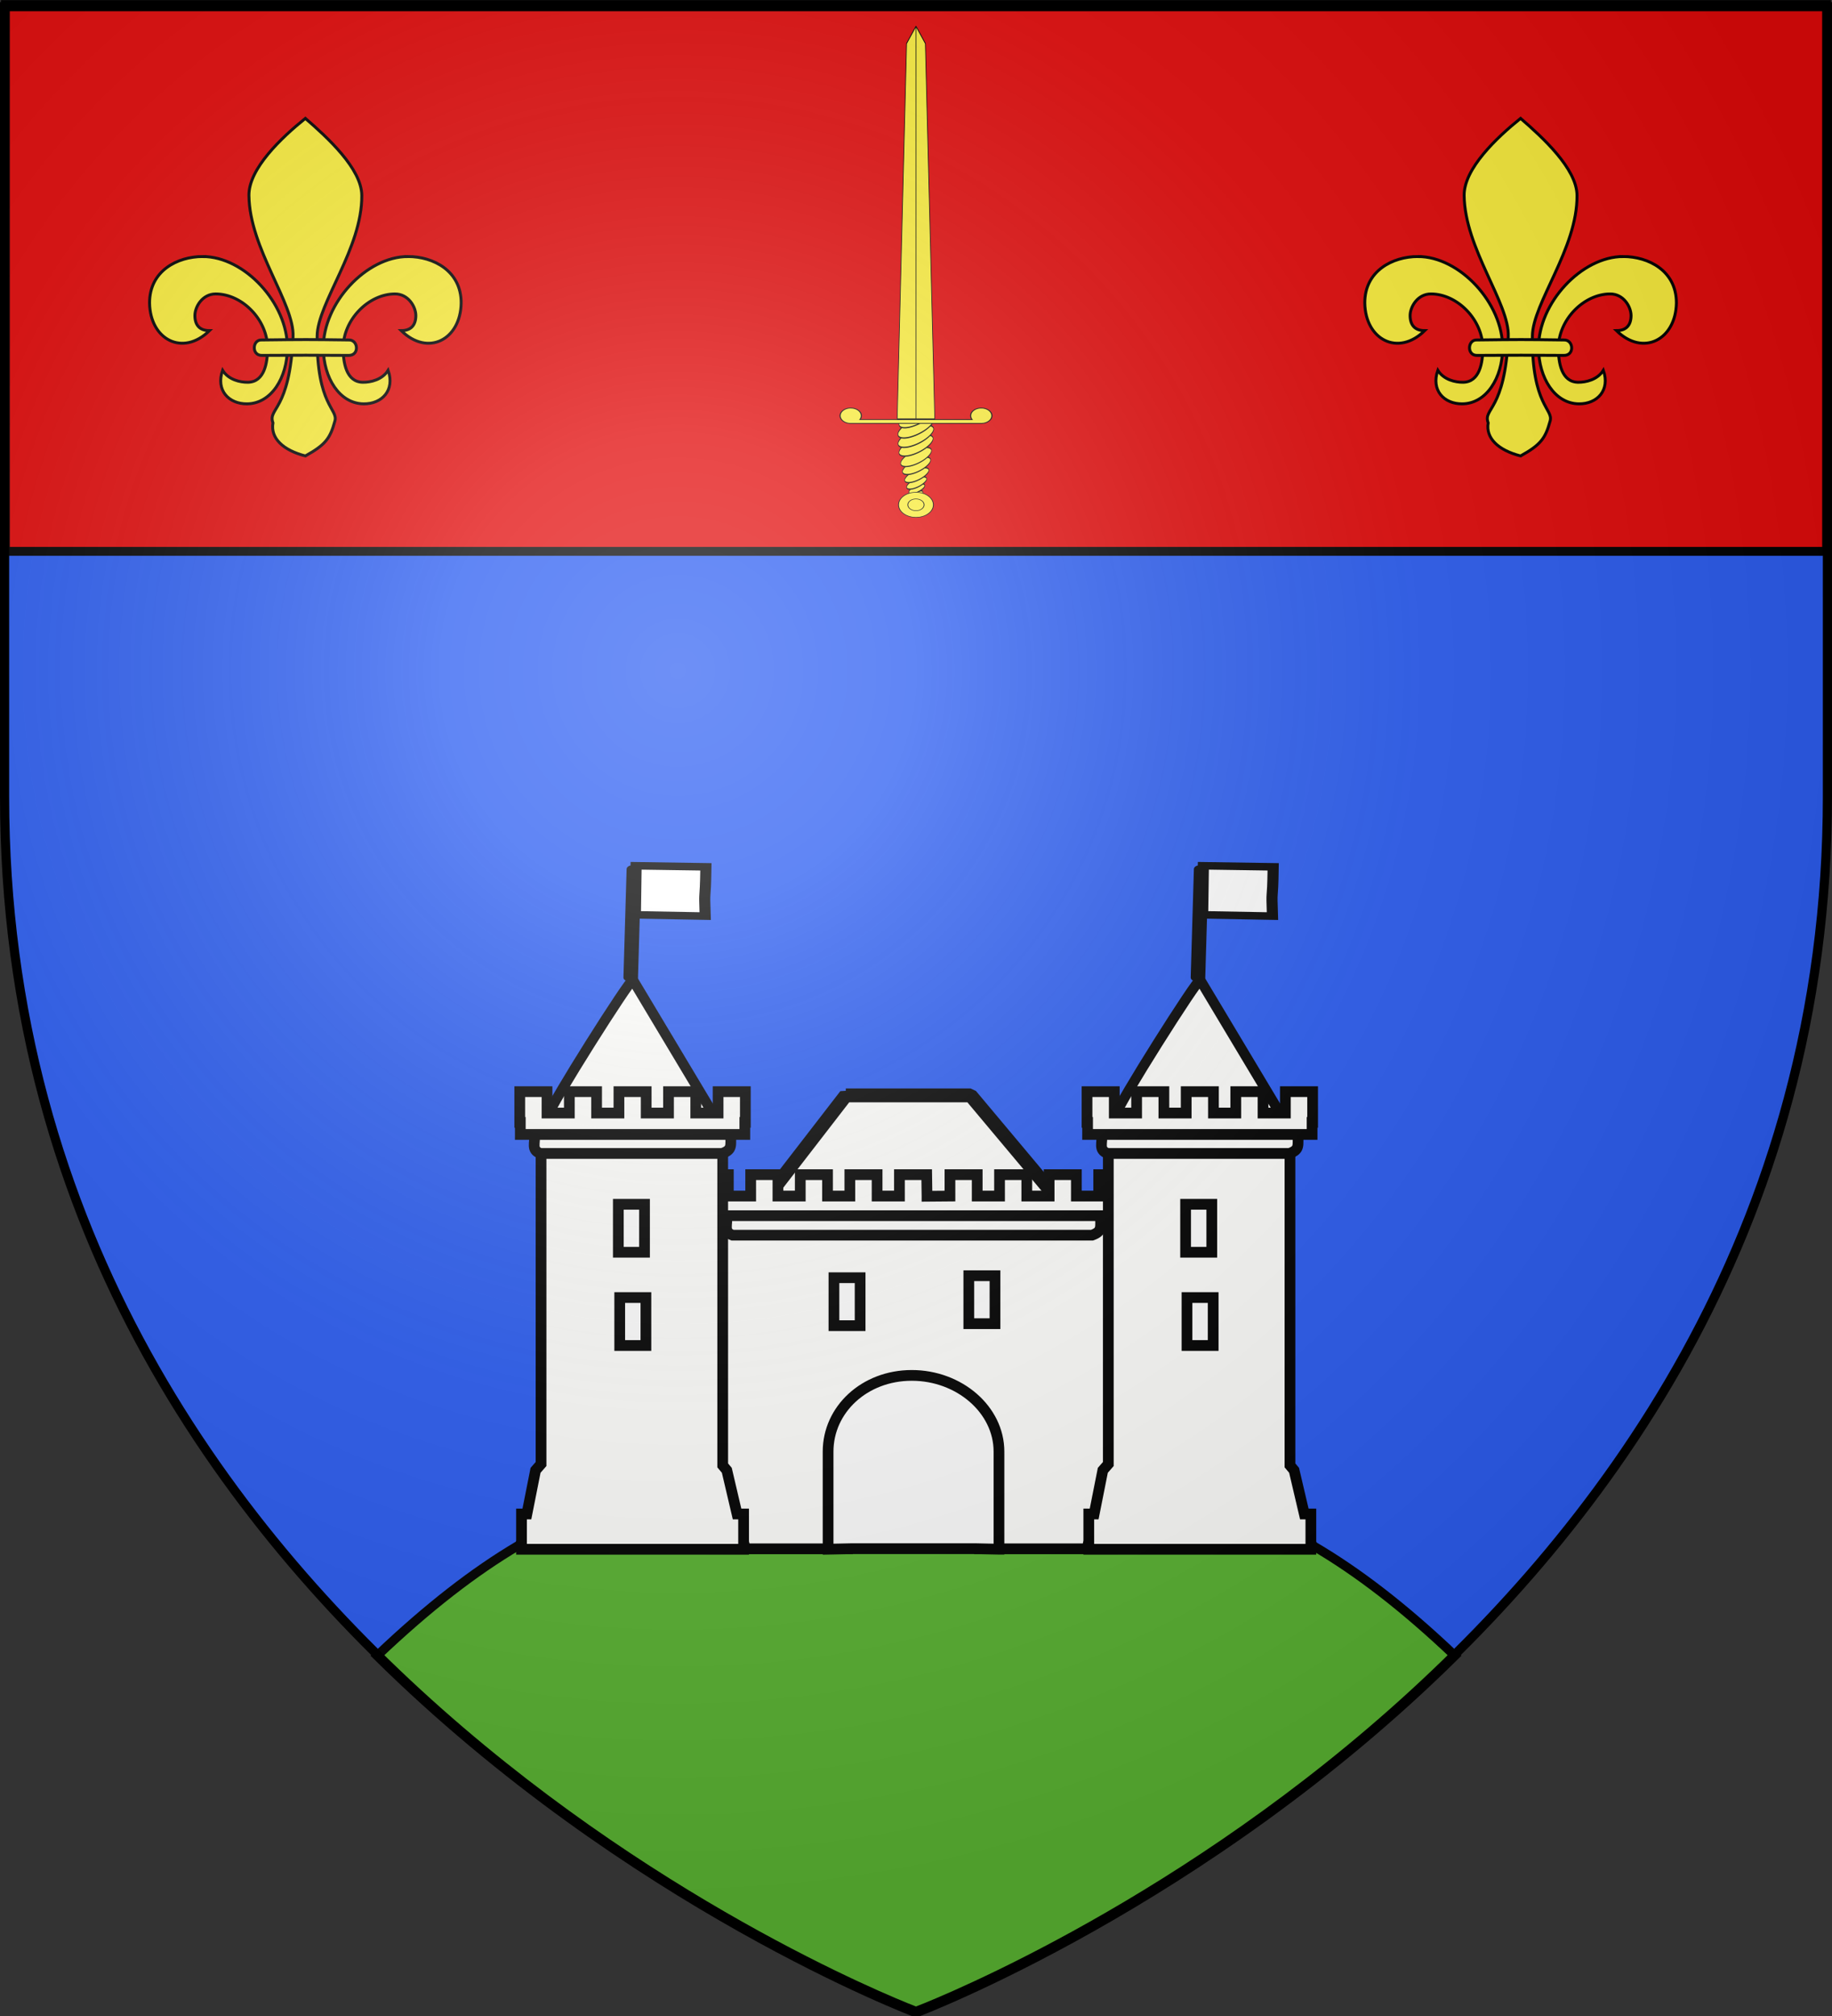 <svg xmlns="http://www.w3.org/2000/svg" xmlns:xlink="http://www.w3.org/1999/xlink" height="660" width="600" version="1.0"><rect width="100%" height="100%" fill="#333333" stroke="none"/><defs><g id="c"><path id="b" transform="rotate(18 3.157 -.5)" d="M0 0v1h.5L0 0z"/><use xlink:href="#b" height="540" width="810" transform="scale(-1 1)"/></g><g id="d"><use xlink:href="#c" height="540" width="810" transform="rotate(72)"/><use xlink:href="#c" height="540" width="810" transform="rotate(144)"/></g><radialGradient xlink:href="#a" id="j" gradientUnits="userSpaceOnUse" gradientTransform="matrix(1.353 0 0 1.349 -77.63 -85.747)" cx="221.445" cy="226.331" fx="221.445" fy="226.331" r="300"/><linearGradient id="a"><stop style="stop-color:white;stop-opacity:.314" offset="0"/><stop offset=".19" style="stop-color:white;stop-opacity:.251"/><stop style="stop-color:#6b6b6b;stop-opacity:.125" offset=".6"/><stop style="stop-color:black;stop-opacity:.125" offset="1"/></linearGradient><path id="e" d="M2.922 27.672c0-5.951 2.317-9.843 5.579-11.012 1.448-.519 3.307-.273 5.018 1.447 2.119 2.129 2.736 7.993-3.483 9.121.658-.956.619-3.081-.714-3.787-.99-.524-2.113-.253-2.676.123-.824.552-1.729 2.106-1.679 4.108H2.922z"/></defs><g style="display:inline"><path style="fill:#2b5df2;fill-opacity:1;fill-rule:evenodd;stroke:none" d="M300 658.5s298.5-112.32 298.5-397.772V2.176H1.5v258.552C1.5 546.18 300 658.5 300 658.5z"/><g style="display:inline"><path style="fill:none;stroke:none" d="M0 0h600v660H0z" transform="translate(-.038 .452)"/></g><g style="fill:#e20909;display:inline"><path style="fill:#e20909;fill-opacity:1;fill-rule:nonzero;stroke:#000;stroke-width:2.902;stroke-miterlimit:4;stroke-opacity:1;stroke-dasharray:none" d="M1.532 2.114h596.466v179.009H1.532z" transform="translate(.235 -.618)"/></g></g><g style="stroke-width:3;stroke-miterlimit:4;stroke-dasharray:none"><path d="M299 483.281c-68.42 0-108.22-5.958-175.5 58C206.001 622.771 300 658.156 300 658.156s93.999-35.385 176.5-116.875c-67.28-63.958-109.08-58-177.5-58z" style="fill:#5ab532;stroke:#000;stroke-width:3;stroke-linecap:butt;stroke-linejoin:miter;stroke-miterlimit:4;stroke-opacity:1;stroke-dasharray:none" transform="translate(0 .781)"/></g><g transform="translate(168.841 281.985) scale(.536)"><path d="M201.812 142.956h76.253l57.952 69.098H148.435l53.377-69.098z" style="fill:#fffffd;fill-opacity:1;fill-rule:nonzero;stroke:#000;stroke-width:8.467;stroke-linecap:round;stroke-linejoin:bevel;stroke-miterlimit:4;stroke-opacity:1;stroke-dasharray:none;stroke-dashoffset:0"/><path style="fill:#fffffd;fill-opacity:1;stroke:#000;stroke-width:6.56;stroke-miterlimit:4;stroke-opacity:1;stroke-dasharray:none" d="m251.425 204.567 14.021-.116v-13.07H282.1v13.07h13.645v-13.07h16.652v13.07h13.645v-13.07h16.652v13.07h13.645v-13.07h16.653v18.767h-.325v7.368H113.722v-7.368h-.331V191.38h16.652v13.07h13.645v-13.07h16.652v13.07h13.645v-13.07h16.653v13.07h13.645v-13.07h16.652v13.07h13.645v-13.07h16.652l.193 13.186zM121.394 219.385v200.516h81.462v-59.205c0-19.84 17.126-35.938 39.487-35.938 22.36 0 41.145 16.098 41.145 35.938V419.9h81.499V219.385H121.394z"/><path d="M128.972 216.435H357.49c-.185 6.821 1.334 9.608-5.264 11.906H132.591c-5.886-2.217-2.836-6.478-3.619-11.906z" style="fill:#fffffd;fill-opacity:1;stroke:#000;stroke-width:6.56;stroke-miterlimit:4;stroke-opacity:1;stroke-dasharray:none"/><path style="fill:#fff;fill-opacity:1;stroke:#000;stroke-width:6.56;stroke-miterlimit:4;stroke-opacity:1;stroke-dasharray:none" d="m295.395 420.124-13.904-.301h-76.6l-13.904.3v-59.606c0-25.685 22.181-46.535 51.13-46.535s53.278 20.85 53.278 46.535v59.607z"/><g id="h" transform="translate(-578.097)"><path style="fill:#fffffd;fill-opacity:1;fill-rule:nonzero;stroke:#000;stroke-width:6.219;stroke-linecap:round;stroke-linejoin:bevel;stroke-miterlimit:4;stroke-opacity:1;stroke-dasharray:none;stroke-dashoffset:0" d="M598.741 153.977c0-4.045 49.835-82.99 51.113-81.466l49.341 82.356c-38.371-.407-53.499-.017-100.454-.89h0z"/><path d="M593.69 164.276v203.84l-3.357 3.84-5.297 26.675h-3.278v16.538l-.642 3.241h.642v1.759h135.697v-1.759h.642l-.642-2.735v-17.044h-4l-6.253-26.676-2.517-3.01v-204.67H593.689z" style="fill:#fffffd;fill-opacity:1;stroke:#000;stroke-width:6.56;stroke-miterlimit:4;stroke-opacity:1;stroke-dasharray:none"/><path d="M589.605 166.503h120.003c-.185 6.82 1.334 9.608-5.264 11.906h-111.12c-5.886-2.217-2.836-6.478-3.619-11.906z" style="fill:#fffffd;fill-opacity:1;stroke:#000;stroke-width:6.56;stroke-miterlimit:4;stroke-opacity:1;stroke-dasharray:none"/><path d="M580.686 140.673v18.766h.33v7.369h137.187v-7.369h.324v-18.766h-16.652v13.07H688.23v-13.07h-16.652v13.07h-13.645v-13.07H641.28v13.07h-13.645v-13.07h-16.652v13.07h-13.645v-13.07h-16.652z" style="fill:#fffffd;fill-opacity:1;stroke:#000;stroke-width:6.56;stroke-miterlimit:4;stroke-opacity:1;stroke-dasharray:none"/><path id="f" d="M641.764 266.432v29.292h15.999v-29.292h-16z" style="fill:#fff;fill-opacity:1;stroke:#000;stroke-width:6.56;stroke-miterlimit:4;stroke-opacity:1;stroke-dasharray:none"/><g style="stroke:#000;stroke-width:8.713;stroke-miterlimit:4;stroke-opacity:1;stroke-dasharray:none"><g style="fill:#fff;stroke:#000;stroke-width:15.176;stroke-miterlimit:4;stroke-opacity:1;stroke-dasharray:none"><g style="fill:#fff;stroke:#000;stroke-width:15.176;stroke-miterlimit:4;stroke-opacity:1;stroke-dasharray:none"><g style="fill:#fff;stroke:#000;stroke-width:16.862;stroke-miterlimit:4;stroke-opacity:1;stroke-dasharray:none"><path style="fill:#fff;fill-opacity:1;fill-rule:nonzero;stroke:#000;stroke-width:16.862;stroke-linecap:butt;stroke-linejoin:round;stroke-miterlimit:4;stroke-opacity:1;stroke-dasharray:none;stroke-dashoffset:0;marker:none;visibility:visible;display:inline;overflow:visible;enable-background:accumulate" d="M-238.78 399.932h5.21v242.635h-5.21z" transform="matrix(.403 .006 -.008 .273 748.8 -103.005)"/><path style="fill:#fff;fill-rule:evenodd;stroke:#000;stroke-width:16.862;stroke-linecap:butt;stroke-linejoin:miter;stroke-miterlimit:4;stroke-opacity:1;stroke-dasharray:none" d="m-231.893 502.066 105.85.545c-3.093-70.221-.228-22.12-1.091-110.215h-105.85l1.09 109.67z" transform="matrix(.403 .006 -.008 .273 748.8 -103.005)"/></g></g></g></g><use height="444.955" width="450.023" transform="translate(-.848 -56.961)" xlink:href="#f"/></g><path id="g" d="M194.557 254.313v29.292h16v-29.292h-16z" style="fill:#fff;fill-opacity:1;stroke:#000;stroke-width:6.56;stroke-miterlimit:4;stroke-opacity:1;stroke-dasharray:none"/><use xlink:href="#g" transform="translate(82.412 -1.212)" width="450.023" height="444.955"/><use xlink:href="#h" transform="translate(346.616)" width="450.023" height="444.955"/></g><g style="fill:#fcef3c"><g style="fill:#fcef3c;fill-opacity:1"><path style="fill:#fcef3c;fill-opacity:1;fill-rule:evenodd;stroke:#000;stroke-width:.625;stroke-linecap:butt;stroke-linejoin:miter;stroke-miterlimit:4;stroke-opacity:1;stroke-dasharray:none" transform="matrix(.267 -.115 .043 .586 287.24 87.618)" d="M34.91 132.143a7.321 1.429 0 1 1-14.642 0 7.321 1.429 0 1 1 14.643 0z"/><path style="fill:#fcef3c;fill-opacity:1;fill-rule:evenodd;stroke:#000;stroke-width:.463;stroke-linecap:butt;stroke-linejoin:miter;stroke-miterlimit:4;stroke-opacity:1;stroke-dasharray:none" transform="matrix(.358 -.153 .058 .797 282.717 58.953)" d="M34.91 132.143a7.321 1.429 0 1 1-14.642 0 7.321 1.429 0 1 1 14.643 0z"/><path style="fill:#fcef3c;fill-opacity:1;fill-rule:evenodd;stroke:#000;stroke-width:.368;stroke-linecap:butt;stroke-linejoin:miter;stroke-miterlimit:4;stroke-opacity:1;stroke-dasharray:none" transform="matrix(.449 -.192 .073 1.01 278.173 29.96)" d="M34.91 132.143a7.321 1.429 0 1 1-14.642 0 7.321 1.429 0 1 1 14.643 0z"/><path style="fill:#fcef3c;fill-opacity:1;fill-rule:evenodd;stroke:#000;stroke-width:.305;stroke-linecap:butt;stroke-linejoin:miter;stroke-miterlimit:4;stroke-opacity:1;stroke-dasharray:none" transform="matrix(.539 -.231 .089 1.224 273.614 .196)" d="M34.91 132.143a7.321 1.429 0 1 1-14.642 0 7.321 1.429 0 1 1 14.643 0z"/><path style="fill:#fcef3c;fill-opacity:1;fill-rule:evenodd;stroke:#000;stroke-width:.26;stroke-linecap:butt;stroke-linejoin:miter;stroke-miterlimit:4;stroke-opacity:1;stroke-dasharray:none" transform="matrix(.629 -.269 .104 1.437 269.086 -29.966)" d="M34.91 132.143a7.321 1.429 0 1 1-14.642 0 7.321 1.429 0 1 1 14.643 0z"/><path style="fill:#fcef3c;fill-opacity:1;fill-rule:evenodd;stroke:#000;stroke-width:.226;stroke-linecap:butt;stroke-linejoin:miter;stroke-miterlimit:4;stroke-opacity:1;stroke-dasharray:none" transform="matrix(.689 -.295 .115 1.582 265.814 -51.293)" d="M34.91 132.143a7.321 1.429 0 1 1-14.642 0 7.321 1.429 0 1 1 14.643 0z"/><path style="fill:#fcef3c;fill-opacity:1;fill-rule:evenodd;stroke:#000;stroke-width:.226;stroke-linecap:butt;stroke-linejoin:miter;stroke-miterlimit:4;stroke-opacity:1;stroke-dasharray:none" transform="matrix(.761 -.326 .127 1.747 262.23 -75.99)" d="M34.91 132.143a7.321 1.429 0 1 1-14.642 0 7.321 1.429 0 1 1 14.643 0z"/><path style="fill:#fcef3c;fill-opacity:1;fill-rule:evenodd;stroke:#000;stroke-width:.226;stroke-linecap:butt;stroke-linejoin:miter;stroke-miterlimit:4;stroke-opacity:1;stroke-dasharray:none" transform="matrix(.794 -.34 .132 1.823 260.602 -88.652)" d="M34.91 132.143a7.321 1.429 0 1 1-14.642 0 7.321 1.429 0 1 1 14.643 0z"/><path style="fill:#fcef3c;fill-opacity:1;fill-rule:evenodd;stroke:#000;stroke-width:.226;stroke-linecap:butt;stroke-linejoin:miter;stroke-miterlimit:4;stroke-opacity:1;stroke-dasharray:none" transform="matrix(.801 -.343 .133 1.838 260.276 -93.657)" d="M34.91 132.143a7.321 1.429 0 1 1-14.642 0 7.321 1.429 0 1 1 14.643 0z"/><path style="fill:#fcef3c;fill-opacity:1;fill-rule:evenodd;stroke:#000;stroke-width:.226;stroke-linecap:butt;stroke-linejoin:miter;stroke-miterlimit:4;stroke-opacity:1;stroke-dasharray:none" transform="matrix(.761 -.326 .127 1.747 262.23 -85.265)" d="M34.91 132.143a7.321 1.429 0 1 1-14.642 0 7.321 1.429 0 1 1 14.643 0z"/></g><g style="fill:#fcef3c"><path style="fill:#fcef3c;fill-opacity:1;fill-rule:evenodd;stroke:#000;stroke-width:.336;stroke-linecap:butt;stroke-linejoin:miter;stroke-miterlimit:4;stroke-opacity:1;stroke-dasharray:none" d="M32.5 142.5a7.5 7.5 0 1 1-15 0 7.5 7.5 0 1 1 15 0z" transform="matrix(.76 0 0 .547 280.991 87.321)"/><path style="fill:#fcef3c;fill-opacity:1;fill-rule:evenodd;stroke:#000;stroke-width:.336;stroke-linecap:butt;stroke-linejoin:miter;stroke-miterlimit:4;stroke-opacity:1;stroke-dasharray:none" d="M28.5 142.5a3.5 3.5 0 1 1-7 0 3.5 3.5 0 1 1 7 0z" transform="matrix(.76 0 0 .547 280.991 87.321)"/></g><g style="fill:#fcef3c"><path style="fill:#fcef3c;fill-opacity:1;fill-rule:evenodd;stroke:#000;stroke-width:.355;stroke-linecap:butt;stroke-linejoin:miter;stroke-miterlimit:4;stroke-opacity:1;stroke-dasharray:none" d="M15 114h10V0l-5 5-5 109zM35 114H25V0l5 5 5 109z" transform="matrix(.616 0 0 1.128 284.593 8.601)"/></g><path style="fill:#fcef3c;fill-opacity:1;fill-rule:evenodd;stroke:#000;stroke-width:.354;stroke-linecap:butt;stroke-linejoin:miter;stroke-miterlimit:4;stroke-opacity:1;stroke-dasharray:none" d="M3.318 174.713c-1.775.16-3.168 1.674-3.168 3.5 0 1.842 1.403 3.363 3.199 3.5H46.091c.09.007.19 0 .28 0 1.92 0 3.48-1.568 3.48-3.5s-1.56-3.5-3.48-3.5-3.479 1.568-3.479 3.5c0 .634.173 1.237.466 1.75H6.642a3.533 3.533 0 0 0 .466-1.75c0-1.932-1.559-3.5-3.48-3.5-.104 0-.207-.009-.31 0z" transform="matrix(1 0 0 .716 275 8.5)"/></g><g style="fill:#fcef3c"><g style="fill:#fcef3c;fill-opacity:1;stroke:#000;stroke-width:1;stroke-miterlimit:4;stroke-opacity:1;stroke-dasharray:none" id="i"><g style="fill:#fcef3c;fill-opacity:1;stroke:#000;stroke-width:1;stroke-miterlimit:4;stroke-opacity:1;stroke-dasharray:none"><path d="M90.953 47.211c8.686 0 18.22 4.903 18.187 15.875-.19 12.538-11.379 18.404-20.489 9.447 3.374.004 4.969-1.9 4.99-5.103.02-3.012-2.543-7.459-7.157-7.438-9.04.042-17.716 8.839-17.687 18.594.014 4.86 1.022 11.485 6.687 11.594 2.691.052 6.706-.866 8.688-4.094 2.4 6.857-2.141 11.535-8.375 11.469-8.291-.089-13.7-8.915-13.782-19-.123-15.45 14.702-31.342 28.938-31.344zM20.797 47.211c-8.685 0-18.22 4.903-18.187 15.875.19 12.538 11.38 18.404 20.49 9.447-3.374.004-4.97-1.9-4.99-5.103-.02-3.012 2.542-7.459 7.156-7.438 9.04.042 17.716 8.839 17.688 18.594-.015 4.86-1.023 11.485-6.688 11.594-2.69.052-6.705-.866-8.687-4.094-2.4 6.857 2.14 11.535 8.375 11.469 8.29-.089 13.7-8.915 13.78-19 .125-15.45-14.7-31.342-28.937-31.344z" style="fill:#fcef3c;fill-opacity:1;fill-rule:evenodd;stroke:#000;stroke-width:1;stroke-linecap:butt;stroke-linejoin:miter;stroke-miterlimit:4;stroke-opacity:1;stroke-dasharray:none" transform="matrix(.958 0 0 .958 46.481 38.756)"/></g><path style="fill:#fcef3c;fill-opacity:1;fill-rule:evenodd;stroke:#000;stroke-width:1;stroke-linecap:butt;stroke-linejoin:miter;stroke-miterlimit:4;stroke-opacity:1;stroke-dasharray:none" d="M55.875 0c-8.203 6.592-19.382 17.206-19.293 26.33.179 18.187 15.583 36.934 15.084 48.284-1.121 25.545-8.726 24.328-6.869 29.43-.91 5.276 3.506 9.376 11.078 11.31 6.909-3.826 8.486-6.034 10.084-11.893 1.24-4.205-6.25-5.16-6.057-29.028.092-11.337 15.404-29.916 15.266-48.104C75.098 17.19 63.415 6.516 55.875 0z" transform="matrix(.958 0 0 .958 46.481 38.756)"/><path style="fill:#fcef3c;fill-opacity:1;fill-rule:evenodd;stroke:#000;stroke-width:1;stroke-linecap:butt;stroke-linejoin:miter;stroke-miterlimit:4;stroke-opacity:1;stroke-dasharray:none" d="M40.94 75.726c-3.187-.182-3.553 5.27 0 5.274 15.185-.088 15.185-.08 29.702 0 3.816.097 3.37-5.456 0-5.274-14.517-.182-14.517-.182-29.702 0z" transform="matrix(.958 0 0 .958 46.481 38.756)"/></g></g><use xlink:href="#i" transform="translate(398)" width="600" height="660"/><path d="M300 658.5s298.5-112.32 298.5-397.772V2.176H1.5v258.552C1.5 546.18 300 658.5 300 658.5z" style="opacity:1;fill:url(#j);fill-opacity:1;fill-rule:evenodd;stroke:none;stroke-width:1px;stroke-linecap:butt;stroke-linejoin:miter;stroke-opacity:1"/><path d="M300 658.5S1.5 546.18 1.5 260.728V2.176h597v258.552C598.5 546.18 300 658.5 300 658.5z" style="opacity:1;fill:none;fill-opacity:1;fill-rule:evenodd;stroke:#000;stroke-width:3;stroke-linecap:butt;stroke-linejoin:miter;stroke-miterlimit:4;stroke-dasharray:none;stroke-opacity:1"/></svg>